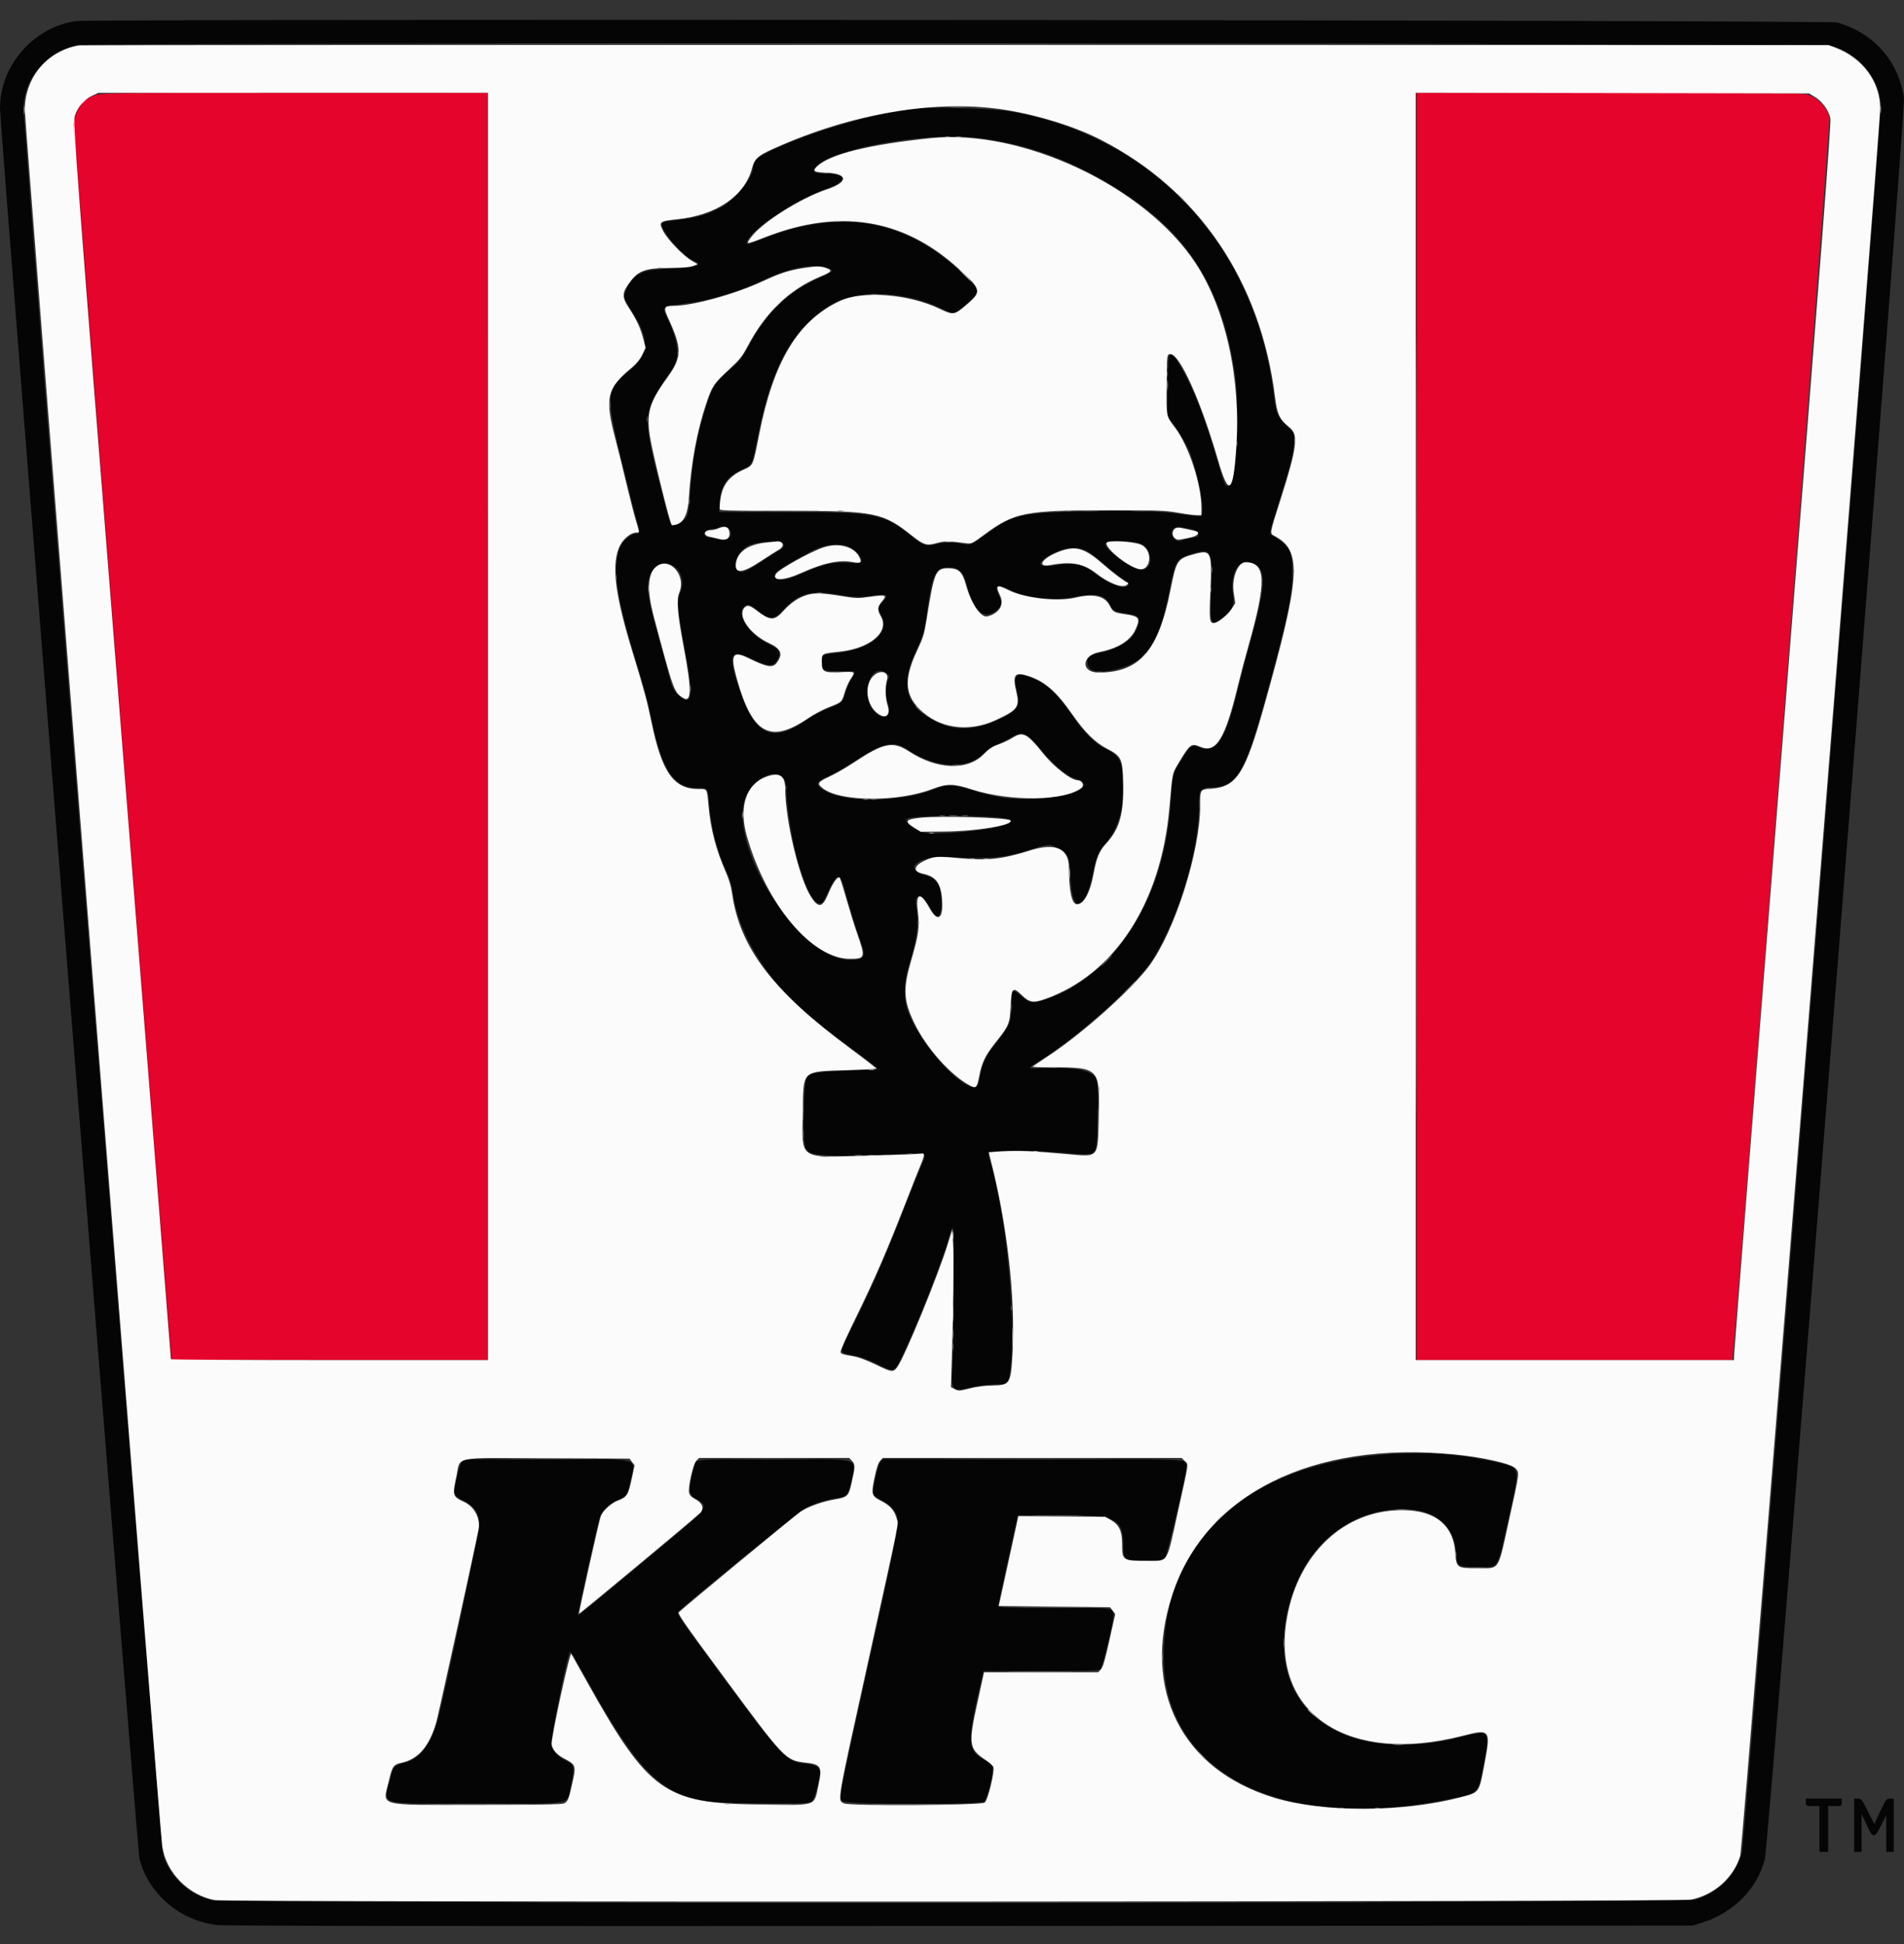 <svg width="48" height="49" viewBox="0 0 48 49" fill="none" xmlns="http://www.w3.org/2000/svg">
<rect x="0" y="0" width="48" height="49" fill="#333333" stroke="none"/>
<path fill-rule="evenodd" clip-rule="evenodd" d="M2.409 2.399C2.253 2.453 2.118 2.554 2.022 2.688C1.925 2.823 1.873 2.983 1.873 3.149C1.872 3.31 4.305 34.102 4.327 34.211L4.341 34.281H12.302V2.339L7.439 2.34C2.797 2.341 2.568 2.344 2.409 2.399ZM35.721 18.31V34.282H43.674L43.691 34.149C43.791 33.362 46.153 3.053 46.123 2.945C46.045 2.668 45.798 2.432 45.525 2.373C45.413 2.349 43.911 2.339 40.543 2.339H35.721V18.31Z" fill="#E4042C"/>
<path fill-rule="evenodd" clip-rule="evenodd" d="M1.911 0.532C0.841 0.686 0 1.653 0 2.729C0 3.17 3.464 46.644 3.515 46.846C3.74 47.732 4.537 48.414 5.474 48.521C5.672 48.544 11.492 48.551 24.215 48.544L42.668 48.535L42.901 48.463C43.7 48.215 44.3 47.61 44.492 46.858C44.595 46.454 48.046 2.784 47.999 2.466C47.865 1.543 47.241 0.836 46.321 0.567C46.11 0.506 2.337 0.471 1.911 0.532ZM46.212 1.163C46.89 1.391 47.352 1.947 47.417 2.613C47.442 2.875 43.981 46.449 43.916 46.693C43.763 47.261 43.324 47.703 42.73 47.885C42.479 47.961 5.648 47.976 5.339 47.899C4.771 47.758 4.286 47.311 4.12 46.775C4.06 46.581 0.593 3.292 0.593 2.734C0.593 1.987 1.167 1.304 1.936 1.139C2.296 1.061 45.979 1.085 46.212 1.163ZM23.153 2.734C22.146 2.841 20.774 3.217 19.704 3.679C19.104 3.939 18.984 4.031 18.984 4.234C18.984 4.497 18.49 5.079 18.11 5.264C17.734 5.447 17.53 5.496 16.836 5.575C16.762 5.584 16.694 5.61 16.685 5.634C16.631 5.775 17.196 6.441 17.478 6.567C17.744 6.686 17.571 6.744 16.877 6.771C16.178 6.798 15.974 6.895 15.795 7.288C15.709 7.477 15.721 7.528 15.924 7.836C16.384 8.537 16.372 8.94 15.879 9.332C15.26 9.825 15.255 9.909 15.719 11.801C15.899 12.53 16.066 13.185 16.091 13.256C16.14 13.391 16.118 13.455 16.024 13.455C15.932 13.455 15.742 13.591 15.681 13.7C15.423 14.164 15.498 14.877 15.967 16.437C16.3 17.54 16.34 17.688 16.441 18.185C16.694 19.43 16.998 19.87 17.6 19.861C17.841 19.857 17.849 19.868 17.875 20.215C17.921 20.841 18.076 21.45 18.327 21.995C18.408 22.171 18.453 22.327 18.481 22.525C18.602 23.407 19.149 24.39 19.973 25.21C20.323 25.559 20.601 25.785 21.49 26.442C21.846 26.706 22.138 26.932 22.138 26.944C22.138 26.956 21.818 26.974 21.428 26.984C20.735 27.001 20.436 27.04 20.351 27.125C20.256 27.221 20.222 28.77 20.312 28.943C20.418 29.147 20.752 29.165 22.864 29.078C23.407 29.056 23.378 29.014 23.169 29.518C23.007 29.918 22.847 30.32 22.689 30.722C22.284 31.755 21.902 32.622 21.507 33.403C21.122 34.164 21.111 34.081 21.614 34.186C21.712 34.206 21.935 34.292 22.108 34.377C22.556 34.596 22.541 34.601 22.744 34.18C23.104 33.434 23.752 31.797 23.911 31.229C23.956 31.07 24.004 30.94 24.018 30.94C24.05 30.94 24.047 33.816 24.013 34.422C23.977 35.065 23.994 35.085 24.486 34.968C24.679 34.923 24.875 34.899 25.073 34.894C25.425 34.889 25.424 34.89 25.477 34.469C25.621 33.324 25.362 30.609 24.994 29.39C24.893 29.057 24.894 29.048 25.034 29.024C25.261 28.987 26.22 29.004 26.807 29.055C27.465 29.113 27.55 29.106 27.613 28.98C27.686 28.835 27.709 27.329 27.64 27.191C27.535 26.981 27.07 26.887 26.33 26.923C25.883 26.945 25.879 26.941 26.175 26.758C27.152 26.156 28.639 24.831 29.049 24.194C29.679 23.218 30.224 21.437 30.225 20.354C30.225 19.884 30.235 19.869 30.56 19.849C31.184 19.812 31.377 19.491 31.895 17.628C32.437 15.673 32.576 15.03 32.58 14.454C32.583 13.881 32.528 13.774 32.09 13.506C31.986 13.442 31.977 13.495 32.244 12.649C32.526 11.756 32.597 11.477 32.619 11.185L32.638 10.929L32.483 10.779C32.208 10.513 32.17 10.431 32.114 9.973C31.652 6.184 29.064 3.413 25.417 2.802C25.038 2.739 23.535 2.694 23.153 2.734M24.547 3.464C26.029 3.613 27.433 4.184 28.786 5.188C30.126 6.182 30.858 7.507 31.137 9.442C31.251 10.232 31.175 12.022 31.02 12.2C30.911 12.325 30.878 12.269 30.697 11.642C30.353 10.452 30.08 9.761 29.706 9.141C29.474 8.756 29.439 8.833 29.434 9.732L29.43 10.479L29.523 10.609C29.923 11.166 30.021 11.376 30.183 12.017C30.317 12.549 30.355 12.975 30.271 13.007C30.239 13.019 30.016 12.998 29.774 12.961C29.243 12.879 28.526 12.861 27.087 12.896C25.743 12.929 25.499 12.991 24.854 13.47C24.497 13.736 24.462 13.75 24.263 13.708C24.035 13.66 23.798 13.664 23.572 13.721C23.343 13.78 23.276 13.756 22.965 13.504C22.28 12.95 22.077 12.91 19.909 12.909L18.133 12.908L18.149 12.659C18.177 12.223 18.312 12.021 18.694 11.844C18.974 11.715 18.951 11.763 19.122 10.917C19.458 9.245 19.961 8.332 20.879 7.723C21.557 7.272 22.824 7.312 23.816 7.815C24.042 7.929 24.057 7.925 24.363 7.661C24.728 7.346 24.728 7.347 24.316 6.944C22.882 5.542 21.24 5.236 19.276 6.003C19.038 6.096 18.84 6.16 18.834 6.146C18.744 5.913 19.993 5.046 20.835 4.757C21.4 4.563 21.352 4.37 20.74 4.369C20.503 4.368 20.462 4.317 20.59 4.183C21.008 3.748 23.272 3.336 24.547 3.464ZM20.884 6.76C21.028 6.82 21.004 6.852 20.723 6.974C19.857 7.351 19.35 7.834 18.852 8.757C18.718 9.005 18.647 9.098 18.47 9.252C18.026 9.64 17.973 9.718 17.803 10.239C17.569 10.957 17.449 11.624 17.395 12.499C17.365 13.002 17.337 13.068 17.113 13.182C16.897 13.291 16.921 13.33 16.723 12.563C16.168 10.419 16.168 10.421 16.953 9.291C17.146 9.012 17.113 8.641 16.84 8.059C16.677 7.712 16.659 7.729 17.298 7.647C17.893 7.572 18.654 7.343 19.224 7.068C19.893 6.744 20.554 6.622 20.884 6.76ZM18.365 13.319C18.537 13.474 18.346 13.679 18.109 13.595C18.037 13.569 17.937 13.549 17.889 13.549C17.762 13.549 17.71 13.445 17.805 13.379C17.843 13.352 17.917 13.33 17.969 13.329C18.021 13.329 18.084 13.315 18.11 13.299C18.182 13.252 18.302 13.262 18.365 13.319ZM29.997 13.327C30.222 13.367 30.296 13.549 30.087 13.549C30.047 13.549 29.955 13.569 29.882 13.595C29.709 13.656 29.675 13.654 29.601 13.58C29.464 13.443 29.567 13.246 29.756 13.283C29.817 13.295 29.925 13.315 29.997 13.327ZM19.759 13.728C19.767 13.783 19.738 13.817 19.626 13.884C19.547 13.931 19.326 14.072 19.136 14.196C18.768 14.437 18.68 14.462 18.575 14.357C18.463 14.245 18.58 13.954 18.803 13.788C19.003 13.64 19.74 13.594 19.759 13.728ZM28.678 13.676C29.052 13.77 29.126 14.36 28.764 14.36C28.536 14.36 27.811 13.826 27.861 13.695C27.885 13.631 28.448 13.618 28.678 13.676ZM21.431 13.796C21.591 13.874 21.753 14.074 21.721 14.156C21.706 14.196 21.651 14.201 21.382 14.186C20.995 14.164 20.756 14.217 20.279 14.431C19.905 14.599 19.705 14.648 19.603 14.597C19.436 14.514 19.506 14.427 19.937 14.182C20.066 14.109 20.195 14.035 20.323 13.961C20.749 13.715 21.143 13.657 21.431 13.796ZM27.408 13.889C27.48 13.925 27.647 14.054 27.781 14.175C27.914 14.296 28.118 14.458 28.234 14.536C28.478 14.699 28.491 14.715 28.43 14.766C28.317 14.86 27.964 14.728 27.621 14.464C27.297 14.214 27.076 14.168 26.604 14.249C26.142 14.329 26.101 14.179 26.525 13.962C26.873 13.783 27.156 13.76 27.408 13.889ZM30.479 13.962C30.553 14.099 30.563 14.29 30.533 14.951C30.495 15.808 30.536 15.861 30.93 15.468C31.096 15.302 31.118 15.223 31.078 14.94C31.012 14.482 31.221 14.095 31.494 14.167C31.945 14.286 31.948 14.65 31.515 16.203C31.418 16.551 31.326 16.901 31.239 17.252C30.903 18.647 30.67 19.018 30.24 18.839C30.051 18.76 30.001 18.793 29.795 19.13C29.562 19.511 29.548 19.561 29.526 20.059C29.421 22.466 28.241 24.46 26.525 25.131C26.079 25.306 25.963 25.303 25.763 25.117C25.627 24.99 25.516 24.939 25.506 25C25.504 25.013 25.5 25.179 25.497 25.368C25.491 25.777 25.463 25.846 25.136 26.257C24.835 26.636 24.757 26.809 24.683 27.263C24.593 27.826 23.257 26.499 22.884 25.476C22.777 25.181 22.784 24.754 22.902 24.368C23.123 23.647 23.167 23.299 23.097 22.833C23.078 22.703 23.083 22.662 23.124 22.62C23.212 22.533 23.287 22.604 23.521 22.997C23.673 23.251 23.768 23.016 23.715 22.52C23.688 22.261 23.576 22.133 23.311 22.056C22.758 21.896 23.142 21.576 23.855 21.603C25.046 21.648 25.304 21.625 25.972 21.414C26.447 21.263 26.486 21.263 26.718 21.413C26.952 21.564 26.969 21.609 26.989 22.135C27.023 23.039 27.348 22.991 27.54 22.052C27.634 21.596 27.69 21.452 27.837 21.294C28.203 20.898 28.362 20.323 28.307 19.591C28.273 19.145 28.198 19.027 27.84 18.857C27.614 18.75 27.33 18.465 27.054 18.069C26.619 17.444 26.417 17.254 26.015 17.089C25.646 16.937 25.536 17.006 25.621 17.333C25.739 17.788 25.687 17.889 25.219 18.117C24.513 18.462 23.921 18.44 23.356 18.049C22.797 17.662 22.724 17.177 23.104 16.374C23.276 16.012 23.303 15.913 23.371 15.406C23.495 14.489 23.586 14.298 23.901 14.298C24.17 14.298 24.287 14.407 24.371 14.735C24.532 15.369 24.791 15.623 25.07 15.421C25.262 15.281 25.28 15.22 25.187 15.019C25.06 14.745 25.127 14.702 25.436 14.86C25.839 15.067 26.56 15.15 27.068 15.048C27.622 14.937 27.849 14.983 27.974 15.229C28.058 15.394 28.09 15.414 28.337 15.453C28.728 15.514 28.762 15.549 28.677 15.803C28.573 16.116 28.25 16.34 27.744 16.45C27.42 16.521 27.415 16.524 27.415 16.666C27.415 16.934 27.653 16.993 28.182 16.858C28.908 16.672 29.219 16.206 29.474 14.922C29.636 14.107 29.643 14.095 30.007 13.974C30.31 13.873 30.429 13.87 30.479 13.962ZM16.976 14.265C17.176 14.387 17.255 14.652 17.164 14.899C17.059 15.185 17.066 15.264 17.297 16.53C17.485 17.553 17.441 17.817 17.128 17.542C16.99 17.422 16.938 17.324 16.879 17.086C16.855 16.987 16.728 16.519 16.596 16.046C16.328 15.081 16.29 14.827 16.373 14.541C16.463 14.231 16.725 14.111 16.976 14.265ZM21.111 14.985C21.525 15.057 21.68 15.061 22.035 15.01C22.372 14.961 22.414 14.992 22.252 15.171C22.116 15.321 22.116 15.319 22.22 15.516C22.455 15.967 21.921 16.391 21.018 16.469C20.738 16.494 20.702 16.52 20.702 16.7C20.702 16.883 20.787 16.924 21.148 16.92C21.559 16.916 21.545 16.915 21.545 16.957C21.545 16.977 21.503 17.058 21.453 17.137C21.402 17.216 21.339 17.364 21.312 17.466C21.25 17.703 21.235 17.716 20.878 17.857C20.715 17.922 20.492 18.037 20.383 18.114C19.473 18.763 19.033 18.568 18.625 17.335C18.341 16.478 18.405 16.343 18.966 16.612C19.341 16.793 19.491 16.806 19.576 16.667C19.708 16.449 19.674 16.374 19.38 16.234C18.864 15.989 18.524 15.447 18.781 15.279C18.866 15.223 18.93 15.244 19.089 15.379C19.384 15.628 19.503 15.633 19.714 15.403C20.122 14.956 20.427 14.865 21.111 14.985ZM22.36 16.979C22.424 17.032 22.428 17.048 22.395 17.121C22.327 17.27 22.315 17.518 22.369 17.67C22.499 18.04 22.329 18.198 22.064 17.955C21.657 17.582 21.942 16.642 22.36 16.979ZM25.917 18.552C25.974 18.591 26.135 18.763 26.275 18.935C26.54 19.261 26.881 19.549 27.071 19.609C27.948 19.887 26.362 20.289 25.178 20.089C25.009 20.06 24.695 19.98 24.48 19.912C24.024 19.767 23.868 19.765 23.527 19.902C22.759 20.209 21.403 20.242 20.86 19.966C20.53 19.799 20.538 19.709 20.891 19.56C21.019 19.506 21.309 19.339 21.537 19.189C22.227 18.733 22.543 18.659 22.856 18.876C23.566 19.367 24.388 19.413 24.807 18.983C24.912 18.876 25.018 18.804 25.135 18.76C25.243 18.719 25.347 18.67 25.448 18.613C25.696 18.464 25.773 18.455 25.917 18.552ZM19.732 19.588C19.793 19.654 19.806 19.713 19.83 20.033C19.928 21.353 20.364 22.775 20.67 22.775C20.732 22.775 20.761 22.735 20.86 22.514C21.081 22.014 21.177 21.977 21.276 22.354C21.384 22.766 21.611 23.506 21.701 23.74C21.843 24.108 21.79 24.197 21.429 24.195C20.128 24.19 18.253 21.192 18.825 20.03C19.034 19.605 19.523 19.366 19.732 19.588ZM25.163 20.604C25.623 20.648 25.603 20.73 25.103 20.851C24.625 20.966 23.512 21.047 23.277 20.984C23.032 20.918 22.756 20.683 22.864 20.633C23.029 20.556 24.479 20.538 25.163 20.604ZM34.94 36.657C31.456 36.9 29.336 38.831 29.338 41.76C29.341 44.693 32.301 46.195 36.443 45.365C37.307 45.192 37.253 45.244 37.405 44.443C37.563 43.608 37.556 43.599 36.87 43.772C33.814 44.545 31.834 43.058 32.487 40.482C32.832 39.125 33.772 38.222 35.015 38.058C36.008 37.926 36.663 38.345 36.712 39.143C36.734 39.493 36.738 39.496 37.268 39.496C37.799 39.496 37.734 39.598 38.016 38.331C38.331 36.913 38.347 36.998 37.74 36.859C36.824 36.65 35.951 36.587 34.94 36.657ZM11.635 36.849C11.585 36.929 11.459 37.458 11.459 37.59C11.459 37.691 11.501 37.731 11.72 37.841C11.946 37.954 12.062 38.128 12.078 38.38C12.089 38.569 11.202 42.782 11.02 43.404C10.855 43.964 10.583 44.32 10.245 44.416C9.923 44.508 9.921 44.509 9.843 44.82C9.665 45.526 9.436 45.459 12.036 45.459C14.543 45.459 14.278 45.505 14.381 45.052C14.499 44.534 14.485 44.463 14.248 44.369C14.109 44.314 13.939 44.141 13.896 44.011C13.865 43.916 14.215 42.115 14.352 41.67C14.377 41.59 14.376 41.589 14.802 42.353C16.013 44.526 16.586 45.138 17.643 45.384C17.962 45.458 20.37 45.489 20.463 45.421C20.52 45.378 20.668 44.847 20.67 44.676C20.671 44.547 20.57 44.482 20.323 44.456C19.814 44.402 19.744 44.329 18.241 42.293C17.091 40.738 17.046 40.671 17.101 40.619C17.424 40.314 20.183 38.07 20.321 38C20.545 37.887 20.854 37.791 21.086 37.762C21.339 37.73 21.378 37.687 21.451 37.357C21.59 36.719 21.79 36.779 19.515 36.779C17.454 36.779 17.542 36.772 17.501 36.945C17.346 37.596 17.351 37.67 17.563 37.788C17.893 37.973 17.894 37.971 16.354 39.252C14.636 40.681 14.582 40.725 14.57 40.71C14.55 40.687 15.081 38.325 15.131 38.211C15.202 38.05 15.38 37.888 15.582 37.799C15.806 37.7 15.811 37.692 15.889 37.333C16.023 36.718 16.26 36.779 13.76 36.779H11.679L11.635 36.849ZM22.189 36.849C22.138 36.929 22.013 37.458 22.013 37.59C22.013 37.692 22.036 37.714 22.264 37.833C22.369 37.888 22.468 37.971 22.526 38.053C22.703 38.306 22.722 38.19 21.907 41.885C21.099 45.545 21.145 45.309 21.232 45.397C21.324 45.488 24.712 45.496 24.818 45.405C24.891 45.342 25.06 44.628 25.026 44.522C25.015 44.487 24.953 44.432 24.887 44.399C24.364 44.132 24.356 43.975 24.777 42.189L24.793 42.119H26.239C27.346 42.119 27.696 42.109 27.737 42.08C27.788 42.041 28.071 40.877 28.071 40.704C28.071 40.525 28.084 40.526 26.561 40.526C25.254 40.526 25.167 40.523 25.167 40.472C25.168 40.441 25.278 39.918 25.412 39.308L25.655 38.2L26.652 38.192C28.154 38.179 28.32 38.258 28.32 38.986C28.32 39.322 28.362 39.347 28.904 39.334C29.24 39.326 29.327 39.314 29.37 39.272C29.419 39.222 29.913 37.112 29.913 36.95C29.913 36.769 30.15 36.779 26.016 36.779H22.233L22.189 36.849ZM45.525 45.428C45.525 45.521 45.527 45.522 45.697 45.522H45.868V46.677H46.087V45.522H46.259C46.429 45.522 46.43 45.521 46.43 45.428V45.335H45.525V45.428ZM46.743 46.006V46.677H46.93L46.931 46.201L46.932 45.725L47.061 45.998C47.224 46.345 47.253 46.347 47.421 46.014L47.551 45.756L47.553 46.217L47.554 46.677H47.742V45.335H47.646C47.555 45.335 47.543 45.351 47.401 45.655L47.251 45.975L47.09 45.655C46.94 45.356 46.923 45.335 46.836 45.335H46.743V46.006Z" fill="#050505"/>
<path fill-rule="evenodd" clip-rule="evenodd" d="M1.999 1.143C1.194 1.278 0.628 1.947 0.625 2.765C0.625 3.061 4.038 46.211 4.089 46.537C4.19 47.198 4.749 47.77 5.416 47.892C5.736 47.951 42.356 47.938 42.637 47.879C43.224 47.755 43.701 47.329 43.872 46.775C43.932 46.578 47.399 3.289 47.399 2.728C47.399 2.063 46.959 1.464 46.281 1.205L46.103 1.137L24.09 1.133C11.983 1.131 2.042 1.136 1.999 1.143ZM12.303 18.31V34.281H8.306C6.108 34.281 4.309 34.271 4.309 34.258C4.31 34.245 3.754 27.227 3.074 18.661C1.885 3.676 1.84 3.082 1.886 2.924C1.948 2.711 2.123 2.507 2.325 2.413L2.482 2.34L7.392 2.339L12.302 2.339L12.303 18.31ZM45.762 2.449C45.943 2.561 46.101 2.78 46.144 2.98C46.168 3.093 45.917 6.354 44.945 18.6C44.269 27.113 43.715 34.124 43.715 34.18L43.714 34.281H35.69V2.338L40.649 2.346L45.608 2.355L45.762 2.449ZM25.37 2.774C26.198 2.908 27.094 3.189 27.736 3.516C30.215 4.776 31.784 7.089 32.144 10.013C32.197 10.442 32.26 10.576 32.502 10.767C32.74 10.956 32.703 11.264 32.287 12.574C31.999 13.482 32.005 13.441 32.136 13.511C32.83 13.883 32.79 14.518 31.869 17.795C31.392 19.494 31.176 19.832 30.544 19.878C30.25 19.9 30.258 19.889 30.257 20.3C30.255 21.464 29.62 23.463 28.972 24.343C28.545 24.923 27.31 26.03 26.463 26.592C26.239 26.741 26.045 26.871 26.032 26.883C26.018 26.894 26.235 26.904 26.516 26.903C27.713 26.903 27.73 26.921 27.699 28.161C27.673 29.213 27.718 29.162 26.878 29.087C26.031 29.011 25.668 28.996 25.283 29.02L24.925 29.043L24.951 29.141C25.388 30.835 25.6 32.654 25.527 34.084C25.486 34.877 25.465 34.913 25.036 34.921C24.823 34.925 24.622 34.95 24.443 34.996C24.186 35.061 24.166 35.062 24.072 35.014L23.973 34.963L23.992 34.364C24.033 33.087 24.05 31.651 24.028 31.328L24.005 30.99L23.901 31.332C23.661 32.123 22.801 34.219 22.618 34.461C22.516 34.595 22.483 34.591 22.07 34.39C21.86 34.288 21.64 34.206 21.529 34.187C21.234 34.136 21.209 34.129 21.19 34.079C21.18 34.053 21.357 33.656 21.59 33.181C22.053 32.236 22.357 31.535 22.82 30.347C22.99 29.909 23.166 29.463 23.212 29.357C23.316 29.11 23.318 29.054 23.221 29.078C23.181 29.088 22.57 29.111 21.864 29.13C20.108 29.177 20.219 29.252 20.238 28.021C20.255 26.962 20.203 27.011 21.351 26.974C21.751 26.961 22.085 26.945 22.093 26.937C22.101 26.929 21.816 26.706 21.459 26.443C19.476 24.976 18.652 23.898 18.455 22.514C18.431 22.343 18.377 22.159 18.299 21.982C18.049 21.414 17.917 20.91 17.862 20.312C17.82 19.86 17.837 19.887 17.599 19.887C16.981 19.887 16.682 19.456 16.422 18.194C16.314 17.67 16.227 17.349 15.954 16.46C15.52 15.047 15.418 14.305 15.594 13.83C15.675 13.612 15.885 13.423 16.048 13.423C16.127 13.423 16.129 13.448 16.022 13.087C15.973 12.92 15.866 12.502 15.785 12.159C15.699 11.794 15.609 11.429 15.515 11.066C15.241 10.022 15.293 9.795 15.93 9.263C16.047 9.165 16.135 9.057 16.191 8.943L16.276 8.771L16.223 8.56C16.155 8.286 16.052 8.062 15.857 7.764C15.67 7.48 15.675 7.381 15.889 7.098C16.099 6.821 16.276 6.758 16.859 6.754C17.201 6.751 17.381 6.737 17.467 6.705L17.589 6.659L17.436 6.57C17.221 6.444 16.832 6.04 16.721 5.828C16.598 5.593 16.619 5.574 17.065 5.528C18.06 5.425 18.768 4.946 18.957 4.249C19.033 3.969 19.105 3.914 19.734 3.645C21.666 2.818 23.705 2.503 25.37 2.774ZM23.465 3.482C21.895 3.644 20.924 3.885 20.596 4.195C20.473 4.311 20.519 4.343 20.819 4.353C21.387 4.371 21.4 4.589 20.843 4.774C20.175 4.997 19.191 5.62 18.93 5.986C18.796 6.174 18.781 6.175 19.331 5.963C21.15 5.262 22.736 5.509 24.09 6.705C24.747 7.286 24.764 7.341 24.379 7.671C24.055 7.948 24.041 7.95 23.673 7.776C22.9 7.409 21.742 7.32 21.174 7.586C20.119 8.079 19.503 9.096 19.137 10.954C18.975 11.772 18.999 11.721 18.726 11.846C18.314 12.037 18.149 12.315 18.142 12.83C18.142 12.871 18.352 12.877 19.851 12.877C22.079 12.877 22.253 12.912 23.019 13.523C23.286 13.735 23.374 13.759 23.622 13.687C23.803 13.635 23.924 13.636 24.355 13.692C24.492 13.71 24.504 13.704 24.823 13.469C25.582 12.91 25.833 12.862 28.012 12.862C29.202 12.861 29.381 12.868 29.699 12.924C29.894 12.958 30.106 12.986 30.171 12.986L30.288 12.986V12.8C30.288 12.2 29.966 11.225 29.617 10.77C29.397 10.482 29.404 10.519 29.411 9.712C29.417 8.931 29.417 8.927 29.506 8.927C29.745 8.927 30.27 10.098 30.71 11.609C30.975 12.523 31.087 12.447 31.166 11.3C31.287 9.54 30.902 7.788 30.14 6.632C28.868 4.701 25.781 3.244 23.465 3.482ZM20.249 6.756C19.881 6.815 19.67 6.884 19.226 7.09C18.517 7.419 17.462 7.709 16.972 7.709C16.732 7.709 16.719 7.749 16.86 8.053C17.195 8.778 17.19 9.01 16.832 9.504C16.311 10.224 16.261 10.47 16.453 11.347C16.625 12.13 16.909 13.236 16.938 13.236C17.207 13.236 17.337 13.025 17.367 12.538C17.421 11.676 17.576 10.842 17.811 10.151C17.954 9.729 17.993 9.671 18.369 9.323C18.653 9.06 18.707 8.992 18.86 8.705C19.304 7.871 19.905 7.297 20.669 6.976C20.972 6.849 20.996 6.816 20.825 6.754C20.691 6.705 20.566 6.706 20.249 6.756ZM18.114 13.316C18.057 13.341 17.972 13.361 17.927 13.361C17.737 13.363 17.713 13.496 17.897 13.531C17.954 13.542 18.059 13.566 18.13 13.584C18.299 13.627 18.391 13.582 18.391 13.456C18.391 13.287 18.294 13.238 18.114 13.316ZM29.607 13.336C29.499 13.444 29.599 13.631 29.749 13.6C29.796 13.591 29.899 13.57 29.977 13.556C30.208 13.512 30.282 13.411 30.108 13.377C30.061 13.367 29.962 13.346 29.889 13.329C29.715 13.289 29.652 13.291 29.607 13.336ZM19.297 13.677C18.871 13.725 18.609 13.899 18.559 14.168C18.503 14.469 18.695 14.464 19.169 14.151C19.372 14.017 19.583 13.884 19.636 13.854C19.788 13.771 19.753 13.633 19.583 13.646C19.554 13.648 19.425 13.662 19.297 13.677ZM27.898 13.682C27.849 13.808 28.418 14.274 28.704 14.341C29.017 14.415 29.078 13.867 28.772 13.732C28.579 13.646 27.925 13.609 27.898 13.682ZM20.764 13.796C20.434 13.905 19.639 14.346 19.567 14.46C19.445 14.652 19.756 14.642 20.209 14.437C20.767 14.186 21.169 14.103 21.498 14.168C21.701 14.209 21.736 14.176 21.654 14.023C21.52 13.773 21.134 13.674 20.764 13.796ZM26.728 13.893C26.278 14.054 26.101 14.312 26.49 14.241C27.009 14.145 27.319 14.203 27.637 14.454C27.949 14.7 28.298 14.833 28.405 14.745C28.442 14.715 28.449 14.695 28.425 14.685C28.328 14.643 28.088 14.462 27.805 14.216C27.345 13.816 27.127 13.751 26.728 13.893ZM30.135 13.959C29.679 14.078 29.657 14.11 29.506 14.876C29.205 16.402 28.725 16.952 27.696 16.952C27.245 16.952 27.258 16.527 27.712 16.436C28.182 16.342 28.494 16.15 28.621 15.876C28.758 15.583 28.726 15.533 28.365 15.481C28.084 15.44 28.059 15.425 27.974 15.259C27.852 15.021 27.564 14.955 27.119 15.062C26.662 15.172 25.833 15.079 25.423 14.872C25.13 14.723 25.085 14.751 25.209 15.004C25.324 15.239 25.192 15.461 24.893 15.536C24.73 15.577 24.487 15.223 24.355 14.751C24.26 14.408 24.171 14.324 23.902 14.324C23.586 14.324 23.551 14.408 23.358 15.625C23.301 15.981 23.272 16.075 23.124 16.39C22.789 17.099 22.804 17.497 23.182 17.874C23.669 18.362 24.413 18.469 25.101 18.151C25.656 17.895 25.71 17.821 25.622 17.441C25.52 17 25.579 16.925 25.932 17.041C26.339 17.175 26.635 17.433 27.031 18.003C27.35 18.461 27.603 18.711 27.91 18.872C28.275 19.063 28.303 19.123 28.315 19.744C28.331 20.516 28.224 20.895 27.885 21.262C27.717 21.444 27.641 21.626 27.572 22.01C27.484 22.498 27.325 22.791 27.147 22.791C27.021 22.791 26.949 22.456 26.947 21.869C26.946 21.383 26.612 21.234 25.974 21.434C25.276 21.654 24.886 21.698 24.214 21.633C23.623 21.576 23.551 21.58 23.311 21.692C23.027 21.826 23.009 21.97 23.27 22.023C23.586 22.086 23.716 22.257 23.749 22.655C23.791 23.159 23.643 23.267 23.433 22.887C23.201 22.465 23.078 22.501 23.138 22.973C23.187 23.353 23.159 23.564 22.976 24.189C22.762 24.922 22.774 25.209 23.043 25.773C23.345 26.407 23.962 27.101 24.457 27.364C24.607 27.444 24.63 27.419 24.688 27.116C24.75 26.786 24.841 26.598 25.086 26.291C25.438 25.849 25.456 25.806 25.477 25.373C25.5 24.895 25.531 24.861 25.752 25.076C25.95 25.27 26.049 25.287 26.354 25.178C28.099 24.554 29.26 22.777 29.477 20.399C29.568 19.395 29.54 19.519 29.758 19.157C29.997 18.759 30.041 18.729 30.252 18.82C30.66 18.996 30.884 18.634 31.209 17.28C31.291 16.947 31.379 16.615 31.472 16.285C31.935 14.652 31.919 14.173 31.401 14.173C31.2 14.173 31.047 14.57 31.102 14.944L31.141 15.202L31.05 15.348C30.955 15.501 30.697 15.703 30.598 15.703C30.492 15.703 30.482 15.613 30.514 14.907C30.558 13.913 30.535 13.855 30.135 13.959ZM16.51 14.314C16.323 14.502 16.314 14.912 16.483 15.547C16.977 17.398 16.99 17.436 17.198 17.578C17.439 17.743 17.448 17.425 17.234 16.296C17.08 15.482 17.05 15.115 17.123 14.942C17.318 14.476 16.839 13.985 16.51 14.314ZM20.336 14.999C20.123 15.066 19.939 15.19 19.758 15.39C19.515 15.658 19.426 15.655 19.047 15.367C18.889 15.248 18.819 15.24 18.752 15.335C18.602 15.55 18.919 15.991 19.38 16.206C19.699 16.355 19.751 16.49 19.573 16.716C19.475 16.841 19.325 16.814 18.866 16.587C18.465 16.389 18.405 16.499 18.578 17.116C18.968 18.507 19.42 18.754 20.377 18.101C20.516 18.006 20.748 17.883 20.892 17.827C21.224 17.7 21.22 17.703 21.295 17.453C21.329 17.337 21.398 17.181 21.449 17.106C21.569 16.927 21.566 16.925 21.194 16.941C20.761 16.96 20.718 16.937 20.718 16.686C20.718 16.468 20.704 16.475 21.176 16.424C21.95 16.339 22.434 15.919 22.205 15.531C22.113 15.377 22.121 15.287 22.236 15.156C22.372 15.001 22.331 14.985 21.943 15.04C21.622 15.086 21.59 15.085 21.194 15.02C20.728 14.944 20.528 14.939 20.336 14.999ZM22.014 17.04C21.776 17.278 21.842 17.785 22.137 17.991C22.334 18.128 22.454 18.025 22.378 17.783C22.317 17.59 22.31 17.307 22.362 17.132C22.423 16.931 22.186 16.868 22.014 17.04ZM25.635 18.536C25.61 18.546 25.539 18.585 25.479 18.623C25.419 18.66 25.279 18.724 25.168 18.765C25.013 18.822 24.925 18.88 24.788 19.02C24.385 19.428 23.622 19.398 22.927 18.946C22.508 18.673 22.287 18.715 21.538 19.212C21.341 19.343 21.058 19.506 20.91 19.574C20.608 19.714 20.588 19.751 20.747 19.872C21.195 20.214 22.647 20.219 23.519 19.882C23.87 19.746 24.047 19.749 24.501 19.897C25.464 20.211 26.852 20.191 27.264 19.858C27.342 19.794 27.283 19.668 27.175 19.668C27.004 19.668 26.568 19.329 26.288 18.978C25.945 18.547 25.822 18.464 25.635 18.536ZM19.333 19.572C18.811 19.752 18.616 20.331 18.828 21.075C19.321 22.806 20.475 24.176 21.434 24.168C21.819 24.165 21.824 24.144 21.596 23.49C21.535 23.316 21.42 22.944 21.34 22.662C21.26 22.381 21.183 22.138 21.169 22.123C21.123 22.074 20.992 22.255 20.886 22.513C20.733 22.884 20.636 22.902 20.439 22.594C20.145 22.131 19.796 20.662 19.796 19.887C19.796 19.555 19.657 19.46 19.333 19.572ZM23.206 20.611C22.822 20.65 22.79 20.705 23.058 20.869L23.212 20.964L23.791 20.959C24.636 20.952 25.584 20.793 25.468 20.677C25.399 20.608 23.726 20.558 23.206 20.611ZM36.657 36.658C37.389 36.729 38.105 36.893 38.211 37.015C38.307 37.125 38.31 37.099 38.044 38.309C37.754 39.628 37.819 39.527 37.252 39.527C36.725 39.527 36.714 39.519 36.686 39.125C36.633 38.38 36.1 38.011 35.16 38.069C33.753 38.156 32.661 39.287 32.424 40.901C32.084 43.228 34.031 44.481 36.861 43.754C37.572 43.57 37.588 43.59 37.423 44.468C37.284 45.201 37.304 45.174 36.814 45.302C35.358 45.681 33.365 45.686 32.13 45.314C29.788 44.608 28.771 42.587 29.554 40.196C30.386 37.656 33.085 36.312 36.657 36.658ZM15.934 36.848L15.997 36.933L15.924 37.283C15.841 37.678 15.8 37.742 15.575 37.823C15.415 37.881 15.204 38.071 15.147 38.209C15.109 38.3 14.583 40.66 14.597 40.675C14.607 40.687 17.618 38.184 17.664 38.124C17.761 37.999 17.7 37.87 17.494 37.766C17.432 37.734 17.385 37.682 17.372 37.63C17.338 37.498 17.471 36.909 17.553 36.82L17.622 36.748H21.409L21.482 36.825C21.562 36.911 21.561 36.976 21.465 37.397C21.393 37.712 21.365 37.738 21.034 37.795C20.731 37.847 20.382 37.971 20.187 38.097C20.082 38.164 17.247 40.506 17.115 40.635C17.078 40.671 17.255 40.926 18.254 42.278C19.785 44.351 19.803 44.37 20.311 44.427C20.695 44.47 20.732 44.531 20.638 44.97C20.514 45.546 20.645 45.502 19.104 45.482C16.763 45.453 16.349 45.158 14.822 42.431C14.683 42.182 14.543 41.933 14.403 41.685C14.365 41.623 13.883 43.843 13.907 43.966C13.936 44.111 14.031 44.221 14.213 44.318C14.525 44.485 14.528 44.494 14.424 44.965C14.339 45.349 14.312 45.413 14.219 45.456C14.164 45.481 13.532 45.491 12.024 45.491C9.444 45.491 9.649 45.548 9.806 44.875C9.889 44.518 9.921 44.474 10.12 44.431C10.55 44.339 10.825 44.016 11.002 43.399C11.047 43.239 12.021 38.806 12.065 38.554C12.117 38.265 11.962 37.975 11.688 37.85C11.413 37.724 11.402 37.688 11.501 37.237C11.621 36.687 11.342 36.746 13.794 36.756L15.871 36.764L15.934 36.848ZM29.868 36.825C29.966 36.923 29.981 36.811 29.695 38.103C29.394 39.461 29.474 39.34 28.88 39.34C28.305 39.34 28.289 39.328 28.289 38.924C28.289 38.595 28.217 38.437 28.013 38.316L27.868 38.231L26.77 38.222L25.672 38.213L25.634 38.394C25.613 38.493 25.502 39.003 25.387 39.527L25.178 40.479L26.582 40.495L27.986 40.511L28.05 40.597L28.115 40.683L27.968 41.343C27.857 41.847 27.806 42.022 27.753 42.077L27.685 42.15H24.807L24.64 42.916C24.409 43.97 24.424 44.078 24.846 44.359C24.942 44.423 25.03 44.504 25.042 44.538C25.081 44.648 24.905 45.368 24.824 45.434C24.739 45.503 21.432 45.523 21.284 45.456C21.107 45.375 21.083 45.519 21.87 41.953C22.73 38.055 22.651 38.446 22.606 38.275C22.553 38.076 22.441 37.946 22.229 37.839C21.967 37.707 21.957 37.671 22.048 37.241C22.101 36.989 22.142 36.868 22.191 36.818L22.26 36.748H29.791L29.868 36.825Z" fill="#FBFBFB"/>
<path fill-rule="evenodd" clip-rule="evenodd" d="M47.407 2.761C47.407 2.846 47.413 2.878 47.42 2.83C47.428 2.778 47.427 2.726 47.42 2.674C47.413 2.636 47.407 2.675 47.407 2.761ZM23.832 3.453C23.861 3.461 23.911 3.461 23.941 3.453C23.971 3.446 23.946 3.439 23.886 3.439C23.826 3.439 23.802 3.445 23.832 3.453ZM24.113 3.453C24.143 3.461 24.192 3.461 24.222 3.453C24.252 3.446 24.227 3.439 24.167 3.439C24.107 3.439 24.082 3.445 24.113 3.453ZM16.587 6.763C16.618 6.771 16.667 6.771 16.697 6.763C16.727 6.755 16.702 6.749 16.642 6.749C16.582 6.749 16.557 6.755 16.587 6.763ZM17.087 8.927C17.087 8.988 17.093 9.012 17.101 8.982C17.109 8.946 17.109 8.909 17.101 8.873C17.093 8.843 17.087 8.867 17.087 8.927ZM29.42 9.427C29.42 9.487 29.426 9.512 29.434 9.481C29.442 9.451 29.442 9.402 29.434 9.372C29.427 9.342 29.42 9.367 29.42 9.427ZM15.371 10.207C15.371 10.302 15.377 10.341 15.384 10.293C15.392 10.236 15.392 10.179 15.384 10.121C15.377 10.075 15.371 10.113 15.371 10.207ZM17.368 12.643C17.368 12.703 17.374 12.728 17.382 12.698C17.39 12.662 17.39 12.624 17.382 12.588C17.374 12.558 17.368 12.583 17.368 12.643ZM18.633 12.884C18.671 12.891 18.735 12.891 18.773 12.884C18.812 12.876 18.78 12.87 18.703 12.87C18.626 12.87 18.594 12.876 18.633 12.884ZM21.131 12.884C21.17 12.891 21.226 12.891 21.256 12.883C21.286 12.875 21.254 12.869 21.185 12.869C21.117 12.87 21.092 12.876 21.131 12.884M26.861 12.884C26.908 12.891 26.978 12.891 27.017 12.884C27.055 12.876 27.017 12.87 26.93 12.87C26.845 12.871 26.813 12.877 26.861 12.884ZM23.847 13.664C23.886 13.671 23.949 13.671 23.988 13.664C24.026 13.657 23.994 13.651 23.917 13.651C23.84 13.651 23.809 13.657 23.847 13.664ZM32.605 14.392C32.605 14.452 32.611 14.476 32.619 14.446C32.627 14.41 32.627 14.373 32.619 14.337C32.611 14.307 32.605 14.332 32.605 14.392ZM16.339 14.844C16.339 14.93 16.345 14.962 16.352 14.914C16.36 14.862 16.359 14.81 16.352 14.758C16.344 14.72 16.338 14.758 16.339 14.844ZM20.6 14.944C20.639 14.952 20.695 14.952 20.725 14.944C20.755 14.936 20.723 14.93 20.654 14.93C20.586 14.931 20.561 14.937 20.6 14.944ZM21.022 16.943C21.069 16.95 21.14 16.95 21.178 16.943C21.216 16.935 21.177 16.929 21.092 16.93C21.006 16.93 20.974 16.936 21.022 16.943ZM27.657 16.943C27.696 16.95 27.752 16.95 27.782 16.942C27.812 16.934 27.78 16.928 27.711 16.929C27.642 16.929 27.618 16.935 27.657 16.943ZM30.404 19.878C30.443 19.885 30.506 19.885 30.545 19.878C30.583 19.87 30.552 19.864 30.474 19.864C30.397 19.864 30.366 19.87 30.404 19.878ZM21.771 20.158C21.801 20.166 21.85 20.166 21.88 20.158C21.91 20.151 21.886 20.144 21.825 20.144C21.765 20.144 21.741 20.15 21.771 20.158ZM23.941 20.565C23.997 20.572 24.082 20.572 24.129 20.565C24.176 20.558 24.13 20.552 24.027 20.552C23.924 20.552 23.885 20.558 23.941 20.565ZM23.144 23.259C23.144 23.319 23.151 23.344 23.158 23.314C23.166 23.278 23.166 23.241 23.158 23.205C23.151 23.174 23.144 23.199 23.144 23.259ZM20.245 27.99C20.245 28.23 20.25 28.324 20.256 28.199C20.262 28.074 20.262 27.877 20.256 27.762C20.25 27.647 20.245 27.749 20.245 27.99ZM21.88 29.121C21.936 29.128 22.027 29.128 22.083 29.121C22.139 29.114 22.093 29.108 21.982 29.108C21.87 29.108 21.824 29.114 21.88 29.121ZM24.021 33.626C24.021 33.737 24.027 33.783 24.034 33.727C24.041 33.66 24.041 33.592 24.034 33.524C24.027 33.468 24.021 33.514 24.021 33.626M26.16 38.208C26.44 38.213 26.889 38.213 27.159 38.208C27.428 38.203 27.199 38.198 26.65 38.198C26.1 38.198 25.88 38.203 26.16 38.208ZM36.697 39.199C36.697 39.285 36.703 39.316 36.711 39.269C36.718 39.217 36.718 39.165 36.71 39.113C36.703 39.075 36.697 39.113 36.697 39.199ZM37.071 39.519C37.169 39.525 37.331 39.525 37.43 39.519C37.528 39.513 37.448 39.508 37.25 39.508C37.053 39.508 36.972 39.513 37.071 39.519M25.518 42.142C25.908 42.147 26.548 42.147 26.938 42.142C27.329 42.137 27.009 42.133 26.228 42.133C25.447 42.133 25.127 42.137 25.518 42.142ZM10.998 45.483C11.578 45.488 12.526 45.488 13.106 45.483C13.685 45.478 13.211 45.474 12.052 45.474C10.893 45.474 10.419 45.478 10.998 45.483ZM18.931 45.483C19.203 45.488 19.638 45.488 19.899 45.483C20.16 45.478 19.938 45.474 19.405 45.474C18.873 45.474 18.66 45.478 18.931 45.483ZM22.174 45.483C22.633 45.488 23.391 45.488 23.861 45.483C24.33 45.478 23.955 45.474 23.028 45.474C22.1 45.474 21.716 45.478 22.174 45.483Z" fill="#7C7C7C"/>
<path fill-rule="evenodd" clip-rule="evenodd" d="M13.041 1.113C19.055 1.118 28.905 1.118 34.93 1.113C40.955 1.109 36.034 1.106 23.996 1.106C11.957 1.106 7.028 1.109 13.041 1.113ZM23.957 2.705C24.055 2.712 24.217 2.712 24.316 2.705C24.415 2.699 24.334 2.694 24.137 2.694C23.939 2.694 23.858 2.699 23.957 2.705ZM21.959 7.42C22.006 7.427 22.083 7.427 22.13 7.42C22.177 7.412 22.139 7.407 22.044 7.407C21.95 7.407 21.911 7.412 21.959 7.42ZM29.421 9.24C29.421 9.3 29.427 9.324 29.435 9.294C29.442 9.258 29.442 9.221 29.435 9.185C29.427 9.155 29.421 9.179 29.421 9.24ZM16.307 10.566C16.307 10.635 16.314 10.66 16.321 10.621C16.329 10.582 16.328 10.526 16.321 10.496C16.313 10.466 16.307 10.498 16.307 10.566ZM19.383 12.885C19.696 12.89 20.209 12.89 20.522 12.885C20.836 12.88 20.579 12.876 19.952 12.876C19.326 12.876 19.069 12.88 19.383 12.885ZM27.268 12.885C27.403 12.891 27.539 12.891 27.674 12.885C27.78 12.879 27.685 12.873 27.462 12.874C27.238 12.874 27.151 12.879 27.268 12.885ZM28.531 12.885C28.656 12.891 28.859 12.891 28.984 12.885C29.108 12.879 29.007 12.874 28.758 12.874C28.509 12.874 28.407 12.879 28.531 12.885ZM30.546 14.36C30.546 14.438 30.552 14.469 30.559 14.431C30.567 14.384 30.567 14.336 30.559 14.29C30.552 14.251 30.546 14.283 30.546 14.36ZM15.526 14.548C15.526 14.608 15.532 14.632 15.54 14.602C15.548 14.566 15.548 14.529 15.54 14.493C15.532 14.463 15.526 14.488 15.526 14.548ZM17.4 17.358C17.4 17.435 17.407 17.467 17.414 17.428C17.422 17.389 17.422 17.326 17.414 17.288C17.407 17.249 17.4 17.281 17.4 17.358ZM23.075 17.805C23.075 17.81 23.12 17.856 23.176 17.906L23.278 17.998L23.186 17.896C23.101 17.802 23.075 17.781 23.075 17.805ZM24.036 19.285C24.098 19.292 24.161 19.292 24.223 19.285C24.27 19.278 24.224 19.272 24.121 19.272C24.018 19.272 23.979 19.278 24.036 19.285ZM19.803 19.856C19.803 19.916 19.81 19.94 19.818 19.91C19.826 19.874 19.826 19.837 19.818 19.801C19.81 19.771 19.803 19.796 19.803 19.856ZM30.236 20.23C30.236 20.376 30.241 20.436 30.248 20.363C30.255 20.29 30.255 20.171 30.248 20.098C30.241 20.025 30.236 20.084 30.236 20.23ZM21.974 20.159C22.013 20.166 22.07 20.166 22.099 20.158C22.129 20.151 22.097 20.144 22.029 20.145C21.96 20.145 21.936 20.151 21.974 20.159ZM23.692 20.565C23.731 20.572 23.787 20.572 23.817 20.564C23.846 20.556 23.815 20.55 23.746 20.55C23.677 20.551 23.653 20.557 23.692 20.565M24.254 20.565C24.292 20.572 24.355 20.572 24.394 20.565C24.433 20.557 24.401 20.551 24.324 20.551C24.246 20.551 24.215 20.557 24.254 20.565ZM27.883 24.212C27.807 24.289 27.753 24.352 27.761 24.352C27.77 24.352 27.839 24.289 27.915 24.212C27.99 24.134 28.045 24.071 28.037 24.071C28.028 24.071 27.959 24.134 27.883 24.212ZM28.413 24.937L28.211 25.148L28.422 24.946C28.538 24.835 28.633 24.74 28.633 24.735C28.633 24.712 28.601 24.741 28.413 24.937ZM25.488 25.382C25.488 25.477 25.494 25.515 25.501 25.468C25.509 25.411 25.509 25.354 25.501 25.297C25.494 25.249 25.488 25.288 25.488 25.382ZM27.677 28.255C27.677 28.538 27.682 28.654 27.688 28.513C27.694 28.371 27.694 28.139 27.688 27.997C27.682 27.856 27.677 27.972 27.677 28.255ZM20.243 28.567C20.243 28.662 20.248 28.7 20.256 28.653C20.263 28.596 20.263 28.538 20.256 28.481C20.248 28.434 20.243 28.473 20.243 28.567ZM22.895 29.088C22.925 29.096 22.974 29.096 23.005 29.088C23.035 29.081 23.01 29.074 22.95 29.074C22.89 29.074 22.865 29.081 22.895 29.088ZM21.553 29.12C21.6 29.128 21.677 29.128 21.724 29.12C21.772 29.113 21.733 29.107 21.639 29.107C21.544 29.107 21.505 29.113 21.553 29.12M20.694 29.152C20.757 29.159 20.82 29.159 20.882 29.152C20.929 29.145 20.883 29.139 20.78 29.139C20.677 29.139 20.638 29.145 20.694 29.152ZM25.486 32.97C25.486 33.03 25.493 33.055 25.501 33.025C25.508 32.994 25.508 32.945 25.501 32.915C25.493 32.885 25.486 32.91 25.486 32.97ZM24.02 33.953C24.021 34.039 24.027 34.071 24.034 34.023C24.041 33.976 24.041 33.906 24.034 33.867C24.026 33.829 24.02 33.867 24.02 33.953ZM12.747 36.772C13.31 36.776 14.23 36.776 14.793 36.772C15.355 36.767 14.895 36.763 13.77 36.763C12.645 36.763 12.185 36.767 12.747 36.772ZM18.586 36.771C19.097 36.776 19.933 36.776 20.444 36.771C20.955 36.767 20.537 36.763 19.515 36.763C18.493 36.763 18.076 36.767 18.586 36.771ZM24.162 36.771C25.198 36.776 26.884 36.776 27.909 36.771C28.934 36.767 28.086 36.763 26.026 36.763C23.965 36.763 23.126 36.767 24.162 36.771ZM35.212 38.051C35.285 38.058 35.358 38.058 35.431 38.051C35.496 38.044 35.451 38.039 35.33 38.038C35.21 38.038 35.157 38.044 35.213 38.051M25.846 40.518C26.228 40.523 26.853 40.523 27.235 40.518C27.617 40.513 27.305 40.509 26.541 40.509C25.776 40.509 25.464 40.513 25.846 40.518ZM32.358 41.416C32.358 41.519 32.364 41.557 32.371 41.501C32.378 41.439 32.378 41.376 32.37 41.314C32.363 41.267 32.358 41.313 32.358 41.416ZM29.298 41.775C29.298 41.87 29.303 41.908 29.311 41.861C29.318 41.804 29.318 41.746 29.311 41.689C29.303 41.642 29.298 41.681 29.298 41.775ZM35.151 43.983C35.206 43.99 35.298 43.99 35.353 43.983C35.409 43.977 35.364 43.971 35.252 43.971C35.14 43.971 35.095 43.977 35.151 43.983M33.761 45.575C33.791 45.583 33.84 45.583 33.87 45.575C33.901 45.567 33.876 45.56 33.816 45.56C33.756 45.56 33.731 45.567 33.761 45.575ZM34.667 45.575C34.697 45.583 34.746 45.583 34.776 45.575C34.806 45.567 34.781 45.56 34.721 45.56C34.661 45.56 34.637 45.567 34.667 45.575ZM14.824 47.95C19.877 47.954 28.146 47.954 33.199 47.95C38.252 47.945 34.118 47.942 24.012 47.942C13.905 47.942 9.771 47.945 14.824 47.95Z" fill="#6C6C6C"/>
<path fill-rule="evenodd" clip-rule="evenodd" d="M29.788 5.009C29.847 5.069 29.901 5.118 29.91 5.118C29.918 5.118 29.878 5.069 29.82 5.009C29.761 4.949 29.706 4.899 29.698 4.899C29.689 4.899 29.73 4.949 29.788 5.009ZM30.288 44.257C30.346 44.318 30.401 44.367 30.409 44.367C30.418 44.367 30.377 44.318 30.319 44.257C30.261 44.197 30.206 44.148 30.197 44.148C30.189 44.148 30.23 44.197 30.288 44.257Z" fill="#9C9C9C"/>
<path fill-rule="evenodd" clip-rule="evenodd" d="M0.603 2.776C0.603 2.87 0.608 2.909 0.616 2.862C0.623 2.805 0.623 2.747 0.616 2.69C0.608 2.643 0.603 2.682 0.603 2.776ZM20.756 4.359C20.795 4.367 20.852 4.366 20.881 4.359C20.911 4.351 20.879 4.345 20.811 4.345C20.742 4.345 20.718 4.352 20.757 4.359M21.038 5.577C21.076 5.584 21.133 5.584 21.163 5.576C21.192 5.569 21.161 5.562 21.092 5.563C21.023 5.563 20.999 5.569 21.038 5.577ZM29.423 9.708C29.423 9.819 29.429 9.865 29.436 9.809C29.443 9.753 29.443 9.662 29.436 9.606C29.429 9.55 29.423 9.596 29.423 9.708ZM32.637 11.097C32.637 11.166 32.644 11.19 32.651 11.152C32.659 11.113 32.658 11.056 32.651 11.027C32.643 10.997 32.637 11.028 32.637 11.097ZM31.169 11.175C31.169 11.235 31.175 11.26 31.183 11.23C31.191 11.194 31.191 11.157 31.183 11.121C31.175 11.091 31.169 11.115 31.169 11.175ZM26.61 12.883C26.641 12.891 26.69 12.891 26.72 12.883C26.75 12.875 26.725 12.868 26.665 12.868C26.605 12.868 26.581 12.875 26.61 12.883ZM30.513 14.86C30.513 14.92 30.519 14.944 30.527 14.914C30.535 14.878 30.535 14.841 30.527 14.805C30.519 14.775 30.513 14.8 30.513 14.86ZM18.712 20.543C18.712 20.62 18.718 20.651 18.725 20.613C18.733 20.574 18.733 20.511 18.725 20.472C18.718 20.434 18.712 20.465 18.712 20.543ZM23.426 21.001C23.456 21.009 23.505 21.009 23.535 21.001C23.565 20.993 23.541 20.987 23.48 20.987C23.42 20.987 23.396 20.993 23.426 21.001ZM24.456 21.657C24.486 21.665 24.535 21.665 24.565 21.657C24.595 21.649 24.571 21.643 24.511 21.643C24.451 21.643 24.426 21.649 24.456 21.657ZM24.8 21.657C24.829 21.665 24.879 21.665 24.909 21.657C24.939 21.649 24.914 21.643 24.854 21.643C24.794 21.643 24.77 21.649 24.8 21.657ZM26.956 22.01C26.956 22.122 26.962 22.167 26.969 22.112C26.976 22.044 26.976 21.976 26.969 21.909C26.962 21.853 26.956 21.898 26.956 22.01ZM26.486 26.904C26.534 26.91 26.604 26.91 26.642 26.903C26.681 26.895 26.642 26.89 26.556 26.89C26.47 26.89 26.439 26.896 26.486 26.904ZM21.912 26.965C21.951 26.973 22.007 26.973 22.037 26.965C22.066 26.957 22.035 26.951 21.966 26.951C21.897 26.952 21.873 26.958 21.912 26.965ZM27.703 27.443C27.703 27.503 27.709 27.528 27.717 27.498C27.725 27.462 27.725 27.424 27.717 27.388C27.709 27.358 27.703 27.383 27.703 27.443ZM26.049 29.026C26.079 29.034 26.128 29.034 26.158 29.026C26.188 29.018 26.163 29.012 26.103 29.012C26.043 29.012 26.018 29.018 26.049 29.026ZM22.287 29.121C22.349 29.128 22.412 29.128 22.474 29.12C22.521 29.113 22.475 29.108 22.372 29.108C22.269 29.108 22.23 29.114 22.287 29.121ZM24.02 31.143C24.02 31.229 24.026 31.261 24.034 31.213C24.041 31.166 24.041 31.095 24.033 31.057C24.026 31.018 24.02 31.057 24.02 31.143ZM24.023 33.11C24.023 33.299 24.028 33.372 24.034 33.273C24.041 33.174 24.041 33.019 24.034 32.93C24.028 32.84 24.023 32.921 24.023 33.11ZM25.522 33.703C25.522 33.927 25.527 34.014 25.533 33.898C25.539 33.762 25.539 33.627 25.533 33.492C25.527 33.385 25.522 33.48 25.522 33.703ZM18.274 45.481C18.304 45.489 18.353 45.489 18.383 45.481C18.413 45.473 18.389 45.467 18.328 45.467C18.268 45.467 18.244 45.473 18.274 45.481Z" fill="#BCBCBC"/>
<path fill-rule="evenodd" clip-rule="evenodd" d="M2.075 2.596L1.983 2.698L2.084 2.606C2.14 2.556 2.186 2.51 2.186 2.505C2.186 2.481 2.16 2.502 2.075 2.596ZM1.85 3.151C1.85 3.211 1.856 3.235 1.864 3.205C1.872 3.175 1.872 3.126 1.864 3.096C1.856 3.066 1.85 3.091 1.85 3.151Z" fill="#F4839A"/>
<path fill-rule="evenodd" clip-rule="evenodd" d="M35.705 18.31C35.705 27.103 35.708 30.695 35.713 26.293C35.717 21.891 35.717 14.697 35.713 10.306C35.708 5.916 35.705 9.517 35.705 18.31ZM24.308 6.929C24.393 7.015 24.469 7.085 24.477 7.085C24.486 7.085 24.424 7.015 24.339 6.929C24.255 6.843 24.178 6.773 24.17 6.773C24.161 6.773 24.223 6.843 24.308 6.929ZM19.56 7.717L19.437 7.85L19.57 7.727C19.693 7.612 19.717 7.585 19.693 7.585C19.688 7.585 19.628 7.644 19.56 7.717ZM28.834 16.522L28.742 16.624L28.843 16.532C28.899 16.482 28.945 16.436 28.945 16.431C28.945 16.407 28.919 16.428 28.834 16.522M26.416 19.147C26.416 19.153 26.461 19.198 26.517 19.249L26.619 19.34L26.527 19.239C26.442 19.145 26.416 19.123 26.416 19.147ZM30.692 38.301L30.584 38.419L30.701 38.311C30.81 38.211 30.833 38.184 30.809 38.184C30.804 38.184 30.751 38.237 30.692 38.301ZM32.972 43.096C32.972 43.102 33.018 43.147 33.074 43.198L33.176 43.289L33.084 43.188C32.998 43.093 32.972 43.072 32.972 43.096Z" fill="#CCCCCC"/>
</svg>
